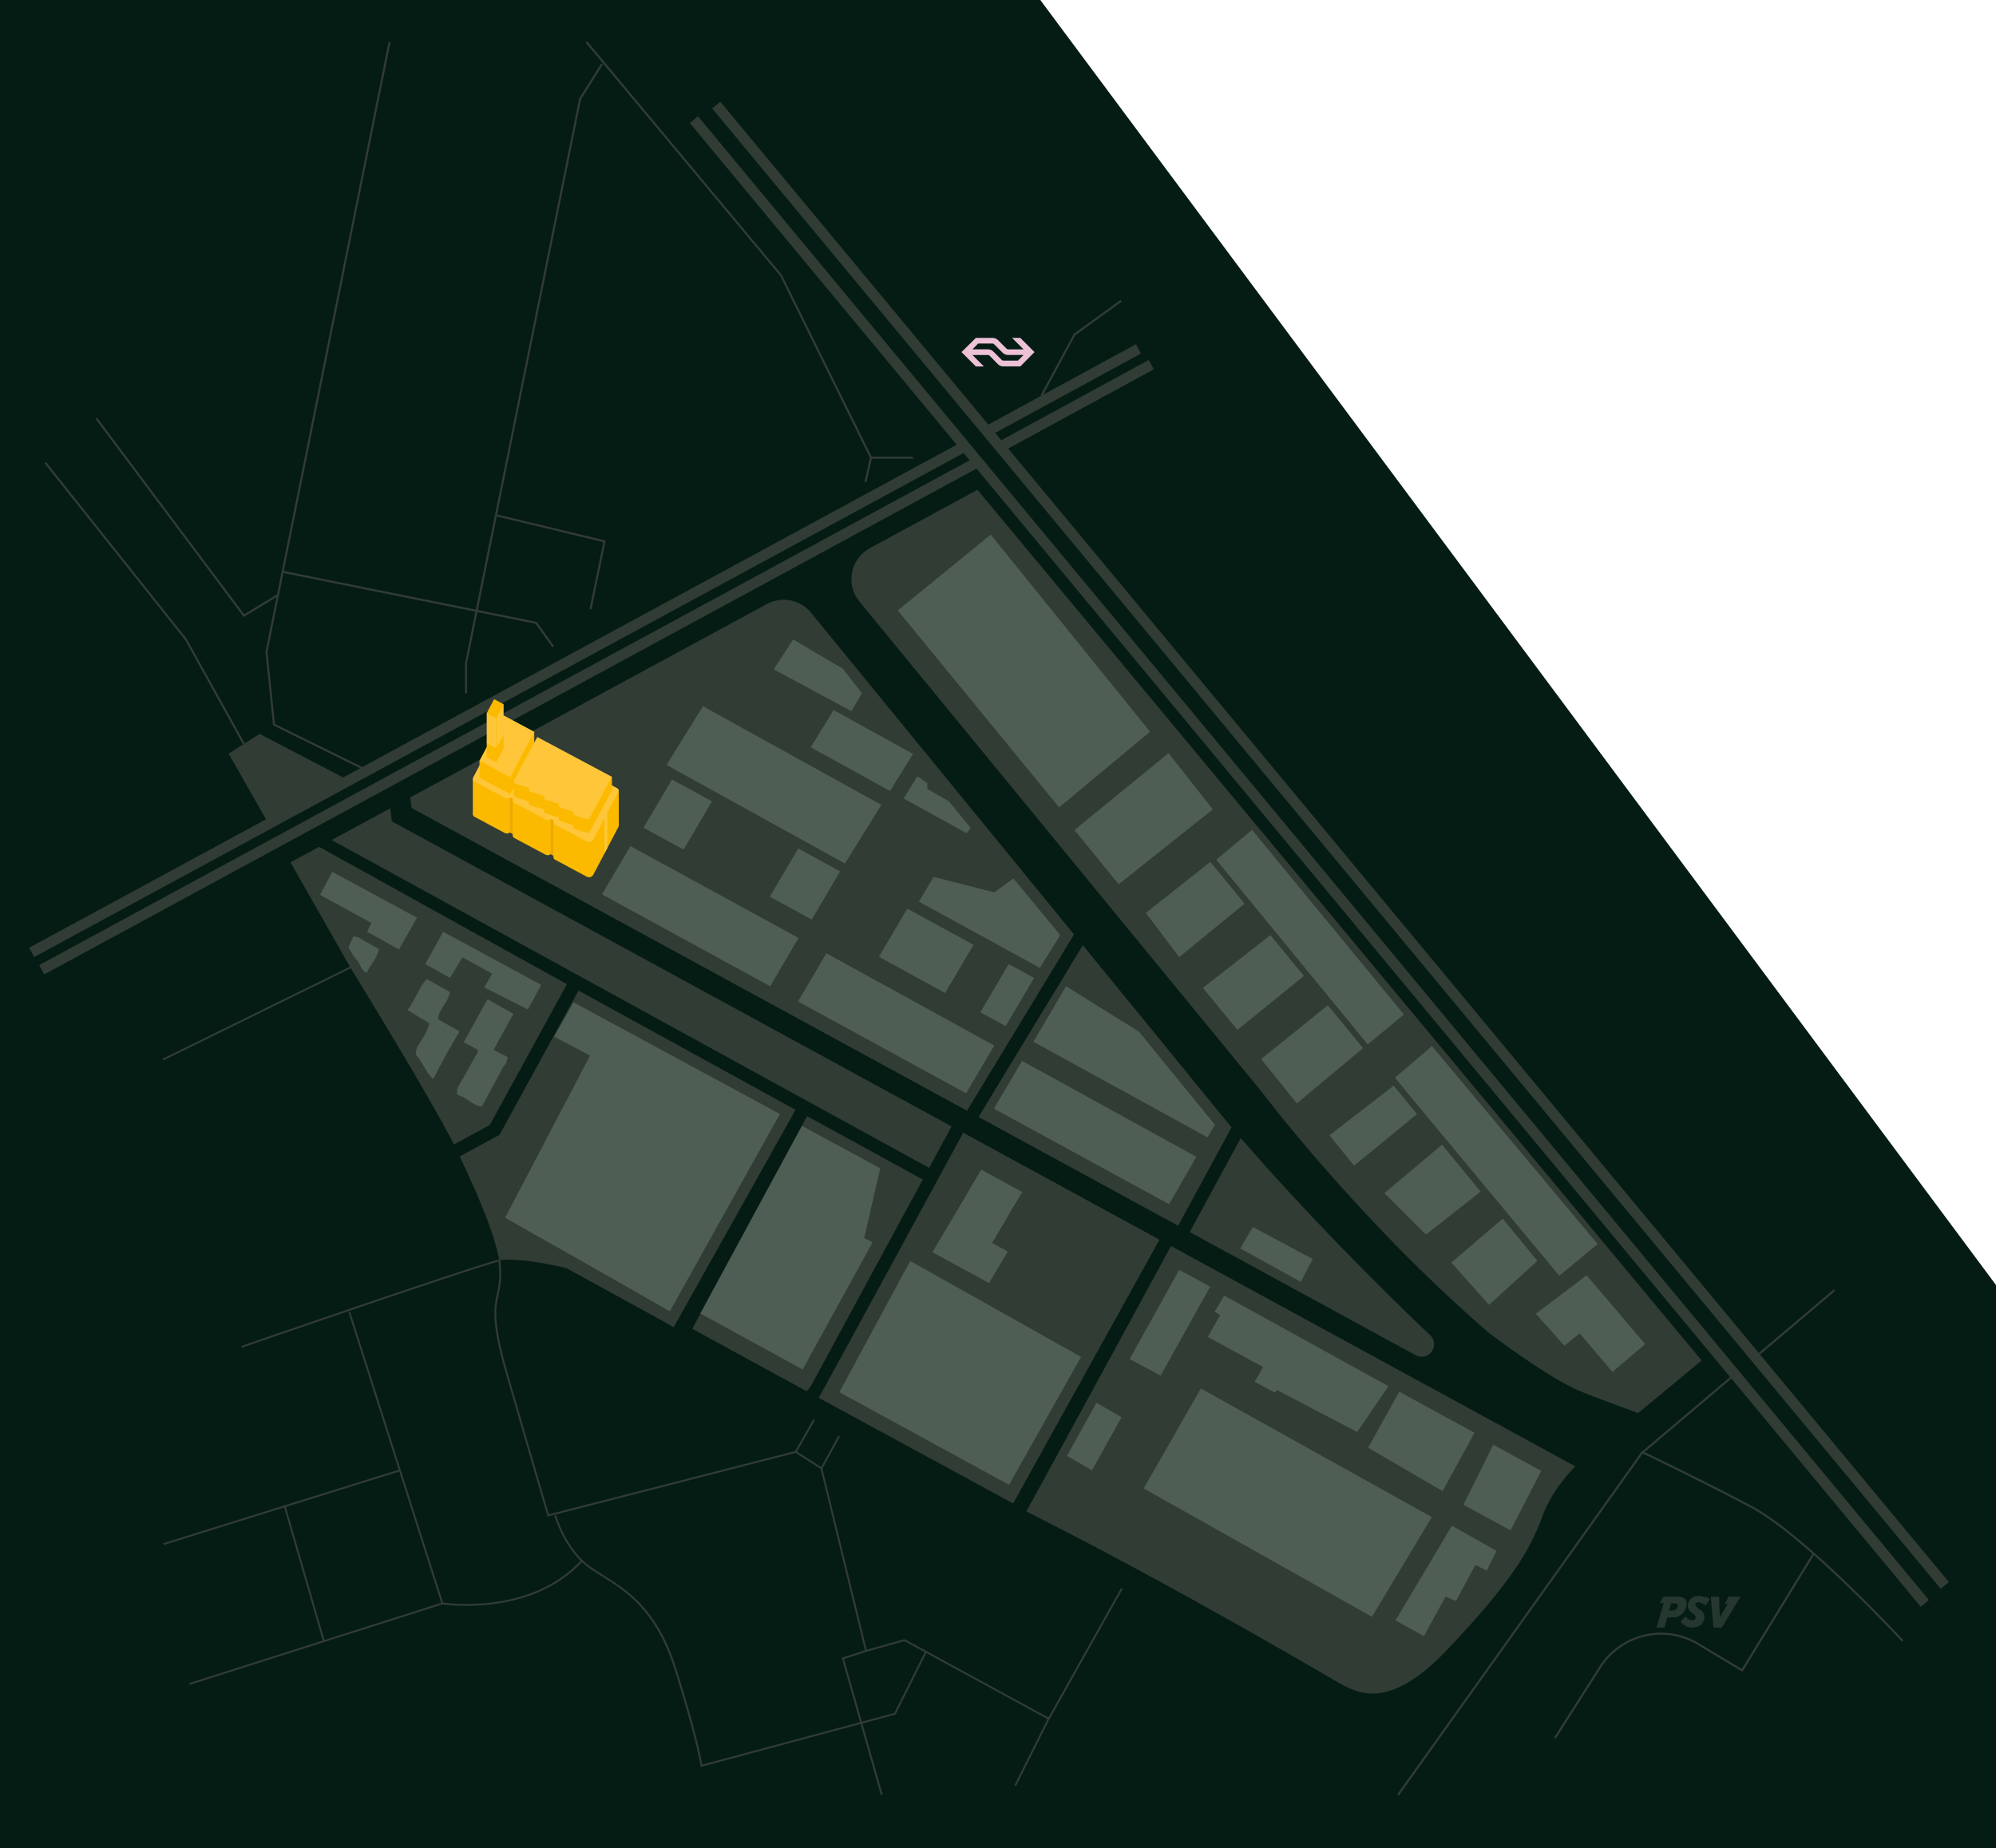 <svg width="1258" height="1165" viewBox="0 0 1258 1165" fill="none" xmlns="http://www.w3.org/2000/svg">
<g clip-path="url(#clip0_942_962)">
<path d="M1258 1165H0V0H655.66L1258 810.022V1165Z" fill="#051C14"/>
<path d="M508.343 876.949C473.931 858.13 446.056 842.955 436.285 837.617L508.686 703.575L581.6 743.522L511.287 873.305C511.287 873.305 510.02 875.546 508.343 876.949Z" fill="#313C35"/>
<path d="M768.068 700.769C754.053 683.353 573.694 462.725 511.115 386.2C504.373 377.954 492.703 375.662 483.343 380.743L258.561 502.673L259.382 509.277L742.417 772.606H742.537L776.213 710.606C773.03 706.825 770.293 703.523 768.068 700.769Z" fill="#313C35"/>
<path d="M781.998 717.415C804.808 743.864 844.901 787.559 897.109 837.634C898.53 838.986 899.933 840.337 901.336 841.655C908.044 847.968 900.292 858.66 892.215 854.264L749.827 776.627L782.015 717.398L781.998 717.415Z" fill="#313C35"/>
<path d="M515.958 881.107C517.105 879.789 607.079 714.028 607.079 714.028L730.747 781.451L638.548 947.726" fill="#313C35"/>
<path d="M972.144 955.784C964.153 977.597 952.295 997.391 912.595 1039.44C875.411 1078.84 855.681 1067.57 842.607 1060.11C834.701 1055.59 743.615 1001.57 646.778 952.687C647.086 952.841 738.053 785.438 738.053 785.438L992.816 924.322C985.509 931.884 976.901 942.764 972.127 955.767" fill="#313C35"/>
<path d="M616.045 308.751L548.214 345.551C535.962 352.206 532.779 368.356 541.626 379.135C607.267 459.15 792.247 684.619 794.335 687.168C795.019 688.023 855.818 768.928 938.434 840.235C938.708 840.474 971.854 865.606 991.943 875.135C998.634 878.318 1008.78 882.047 1020.54 886.359C1024.37 887.761 1028.36 889.233 1032.43 890.755L1072.47 857.617L616.045 308.751Z" fill="#313C35"/>
<path d="M245.95 509.517L246.977 517.729L599.739 710.042L585.587 736.183L209.057 529.516L245.95 509.517Z" fill="#313C35"/>
<path d="M144.1 475.077L163.624 462.605L218.417 491.193L168.638 518.19L144.1 475.077Z" fill="#313C35"/>
<path d="M201.134 533.81L183.098 543.596L221.394 610.883C224.115 615.314 270.95 691.411 286.111 721.419L308.699 709.135L357.297 620.395L201.134 533.81Z" fill="#313C35"/>
<path d="M409.248 826.258C401.599 822.049 370.335 801.93 369.891 802.306C369.446 802.682 332.142 791.87 314.722 794.419C310.82 774.42 299.133 748.98 289.738 728.963L314.859 715.311L364.62 624.432L501.379 699.571L424.666 836.522C419.874 834.401 410.172 823.76 409.265 826.258" fill="#313C35"/>
<path d="M102.928 668.486L102.432 667.425L226.818 606.263L227.314 607.324L102.928 668.486Z" fill="#313C35"/>
<path d="M152.382 849.559L152.006 848.447C153.375 847.968 289.825 800.8 314.569 793.837L314.894 794.967C290.185 801.912 153.785 849.08 152.399 849.559" fill="#313C35"/>
<path d="M119.543 1062.09L119.201 1060.96L278.068 1010.36L219.631 827.301L220.743 826.942L279.54 1011.13L278.975 1011.3L119.543 1062.09Z" fill="#313C35"/>
<path d="M251.263 926.482L102.842 972.785L103.194 973.912L251.614 927.609L251.263 926.482Z" fill="#313C35"/>
<path d="M180.109 949.64L178.975 949.969L203.493 1034.45L204.627 1034.13L180.109 949.64Z" fill="#313C35"/>
<path d="M294.051 1012.29C284.896 1012.29 278.889 1011.35 278.701 1011.32L278.889 1010.15C279.437 1010.24 334.452 1018.79 366.674 982.986L367.546 983.773C345.506 1008.25 313.028 1012.28 294.051 1012.28" fill="#313C35"/>
<path d="M555.145 1131.5L530.504 1045L545.117 1040.3L517.173 925.947L501.208 915.648L501.858 914.673L518.2 925.211L518.251 925.434L546.52 1041.09L531.958 1045.77L556.291 1131.18L555.145 1131.5Z" fill="#313C35"/>
<path d="M441.642 1113.85L441.556 1113.2C441.539 1113.03 439.041 1096.29 425.163 1052.34C413.322 1014.88 394.43 1003.09 379.269 993.627C376.497 991.899 373.896 990.274 371.466 988.58C355.843 977.648 349.409 955.664 349.357 955.442L350.487 955.117C350.555 955.339 356.87 976.93 372.133 987.605C374.529 989.282 377.13 990.907 379.885 992.618C395.234 1002.18 414.331 1014.11 426.293 1051.98C438.699 1091.28 442.036 1108.89 442.617 1112.36L563.65 1079.78L582.815 1041.46L569.947 1034.52L545.973 1041.26L545.648 1040.13L570.067 1033.25L584.355 1040.97L564.437 1080.78L564.18 1080.84L441.625 1113.83L441.642 1113.85Z" fill="#313C35"/>
<path d="M640.397 1125.87L639.336 1125.34L660.178 1083.65L583.312 1041.74L583.876 1040.71L661.735 1083.17L640.397 1125.87Z" fill="#313C35"/>
<path d="M706.525 1001.05L660.486 1083.14L661.516 1083.72L707.554 1001.63L706.525 1001.05Z" fill="#313C35"/>
<path d="M528.357 905.049L517.164 925.37L518.198 925.94L529.391 905.618L528.357 905.049Z" fill="#313C35"/>
<path d="M345.113 955.989L344.959 955.441C344.856 955.099 334.623 920.438 319.171 867.146C309.332 833.22 311.18 824.666 313.148 815.616C314.26 810.467 315.424 805.129 314.14 794.47L315.304 794.333C316.604 805.197 315.424 810.621 314.294 815.873C312.361 824.769 310.547 833.169 320.3 866.821C334.692 916.486 344.565 949.95 345.934 954.569L501.156 914.673L512.57 894.673L513.597 895.255L501.926 915.682L345.113 955.989Z" fill="#313C35"/>
<path d="M624.414 337.015L565.84 384.798L667.536 508.952L724.827 461.237L624.414 337.015Z" fill="#7D9186" fill-opacity="0.4"/>
<path d="M789.116 523.117L766.528 541.988L861.944 658.409L884.806 639.504L789.116 523.117Z" fill="#7D9186" fill-opacity="0.4"/>
<path d="M762.884 543.237L722.175 575.486L743.24 603.304L784.462 569.549L762.884 543.237Z" fill="#7D9186" fill-opacity="0.4"/>
<path d="M800.735 589.412L758.144 622.704L779.859 649.222L821.834 615.142L800.735 589.412Z" fill="#7D9186" fill-opacity="0.4"/>
<path d="M836.978 633.619L794.849 667.562L817.351 695.517L859.138 660.65L836.978 633.619Z" fill="#7D9186" fill-opacity="0.4"/>
<path d="M878.44 684.294L837.902 715.687L853.423 734.746L893.157 702.24L878.44 684.294Z" fill="#7D9186" fill-opacity="0.4"/>
<path d="M902.517 659.453L879.091 679.384L982.772 804.154L1006.93 784.206L902.517 659.453Z" fill="#7D9186" fill-opacity="0.4"/>
<path d="M908.934 721.504L872.571 752.076L898.735 778.235L933.216 751.118L908.934 721.504Z" fill="#7D9186" fill-opacity="0.4"/>
<path d="M947.179 768.158L914.718 795.891L938.486 822.494L968.997 794.761L947.179 768.158Z" fill="#7D9186" fill-opacity="0.4"/>
<path d="M761.326 541.338L762.883 543.237L784.461 569.549L800.735 589.412L821.834 615.143L836.978 633.619L859.138 660.65L859.822 661.506L861.944 658.409L766.528 541.988L761.326 541.338Z" fill="#313C35"/>
<path d="M873.889 678.716L878.44 684.294L893.157 702.24L908.934 721.504L933.216 751.118L947.179 768.158L968.997 794.761L972.368 798.884L974.49 795.788L879.091 679.384L873.889 678.716Z" fill="#313C35"/>
<path d="M941.139 910.704L922.367 948.513L952.022 964.697L971.393 927.23L941.139 910.704Z" fill="#7D9186" fill-opacity="0.4"/>
<path d="M881.897 877.292L862.27 912.586L909.225 939.925L929.297 903.176L881.897 877.292Z" fill="#7D9186" fill-opacity="0.4"/>
<path d="M771.576 816.694L765.502 826.942L769.061 828.944L761.258 842.75L796.115 861.757L790.81 871.064L803.49 877.856L804.756 876.145L855.408 902.697L875.035 873.802L771.576 816.694Z" fill="#7D9186" fill-opacity="0.4"/>
<path d="M743.205 800.458L711.993 856.676L731.501 867.112L762.696 811.083L743.205 800.458Z" fill="#7D9186" fill-opacity="0.4"/>
<path d="M756.826 875.238L720.822 938.265L864.682 1019.14L902.397 956.331L756.826 875.238Z" fill="#7D9186" fill-opacity="0.4"/>
<path d="M915.078 961.789L879.57 1021.44L897.418 1031.33L911.073 1006.44L917.644 1009.21L929.914 986.442L937.066 990L943.192 977.631L915.078 961.789Z" fill="#7D9186" fill-opacity="0.4"/>
<path d="M789.646 773.462L781.689 786.943L819.849 808.038L827.344 793.65L789.646 773.462Z" fill="#7D9186" fill-opacity="0.4"/>
<path d="M671.917 621.729L644.418 668.366L753.866 729.134L736.84 759.057L626.485 698.767L626.434 698.853L736.84 759.057L765.673 708.964L717.811 650.3L671.917 621.729Z" fill="#7D9186" fill-opacity="0.4"/>
<path d="M397.322 533.365L379.406 563.766L485.363 621.661L503.297 591.259L397.322 533.365Z" fill="#7D9186" fill-opacity="0.4"/>
<path d="M520.887 600.874L502.954 631.275L608.894 689.169L626.827 658.768L520.887 600.874Z" fill="#7D9186" fill-opacity="0.4"/>
<path d="M644.418 668.366L626.484 698.767L736.839 759.074L753.866 729.135L644.418 668.366Z" fill="#7D9186" fill-opacity="0.4"/>
<path d="M423.52 491.382L405.604 521.783L430.827 535.555L448.726 505.154L423.52 491.382Z" fill="#7D9186" fill-opacity="0.4"/>
<path d="M503.108 534.854L485.191 565.255L511.578 579.677L529.494 549.276L503.108 534.854Z" fill="#7D9186" fill-opacity="0.4"/>
<path d="M443.045 445.207L420.115 482.194L532.523 544.331L555.453 507.343L443.045 445.207Z" fill="#7D9186" fill-opacity="0.4"/>
<path d="M525.353 447.567L511.03 471.091L560.929 498.601L575.44 475.248L525.353 447.567Z" fill="#7D9186" fill-opacity="0.4"/>
<path d="M635.777 607.717L617.86 638.119L633.826 646.844L651.742 616.442L635.777 607.717Z" fill="#7D9186" fill-opacity="0.4"/>
<path d="M571.846 572.782L553.93 603.184L595.649 625.972L613.565 595.57L571.846 572.782Z" fill="#7D9186" fill-opacity="0.4"/>
<path d="M588.427 552.766L579.17 568.386L655.421 610.096L668.22 589.446L638.702 553.707C638.702 553.707 626.964 562.227 626.775 562.569L588.445 552.766H588.427Z" fill="#7D9186" fill-opacity="0.4"/>
<path d="M578.195 489.329L569.57 503.357L609.184 525.204L611.734 521.903L598.113 505.171L584.441 497.301V493.64L578.195 489.329Z" fill="#7D9186" fill-opacity="0.4"/>
<path d="M499.907 403.104L487.655 421.94L536.578 448.235L543.235 437.046L531.256 421.58L499.907 403.104Z" fill="#7D9186" fill-opacity="0.4"/>
<path d="M691.065 884.289L672.465 917.735L688.259 926.785L706.86 893.339L691.065 884.289Z" fill="#7D9186" fill-opacity="0.4"/>
<path d="M618.425 737.329L587.709 789.338L613.497 803.401L625.253 783.504L644.23 751.409L618.425 737.329Z" fill="#7D9186" fill-opacity="0.4"/>
<path d="M625.252 783.504L613.496 803.401L623.37 808.79L635.126 788.893L625.252 783.504Z" fill="#7D9186" fill-opacity="0.4"/>
<path d="M573.677 794.881L529.032 877.582L635.965 935.973L681.328 855.342L573.677 794.881Z" fill="#7D9186" fill-opacity="0.4"/>
<path d="M209.416 549.584L201.732 564.075L234.091 581.799L231.387 587.359L251.477 598.496L262.788 578.463L209.416 549.584Z" fill="#7D9186" fill-opacity="0.4"/>
<path d="M279.284 587.376L268.076 607.735L283.614 616.426L291.451 603.441L310.171 613.74L305.243 622.414L332.674 636.34L341.127 620.84L279.284 587.376Z" fill="#7D9186" fill-opacity="0.4"/>
<path d="M361.524 631.874L349.306 653.465L371.877 665.423L318.385 767.61L422.134 826.651L491.54 702.223L361.524 631.874Z" fill="#7D9186" fill-opacity="0.4"/>
<path d="M493.097 732.453L441.367 827.951L441.487 828.002L493.097 732.453Z" fill="#636366"/>
<path d="M505.401 709.734L493.098 732.454L441.488 828.003L505.88 863.263L549.944 783.111L544.673 780.425L554.735 736.423L505.401 709.734Z" fill="#7D9186" fill-opacity="0.4"/>
<path d="M307.279 629.873C302.18 639.077 297.32 647.819 292.272 656.938C295.369 658.614 298.21 660.154 300.982 661.66C300.982 662.378 301.204 663.097 300.948 663.541C297.765 669.273 294.462 674.935 291.297 680.667C289.654 683.626 287.002 686.364 288.388 690.23C294.189 691.53 297.953 697.159 303.737 697.433C307.502 690.47 310.992 683.9 314.586 677.399C315.732 675.329 316.451 673.054 318.197 671.223C319.326 670.043 319.514 667.972 320.096 666.45C316.896 664.773 314.158 663.336 311.112 661.728C315.459 653.807 319.412 646.639 323.57 639.077C318.248 636.066 312.926 633.072 307.296 629.89" fill="#7D9186" fill-opacity="0.4"/>
<path d="M268.846 617.178C263.781 623.029 261.642 630.403 256.902 636.716C261.711 639.624 266.194 642.344 270.677 645.048C269.599 649.239 267.7 652.541 265.647 655.774C263.816 658.666 261.437 661.471 262.31 665.15C266.656 669.666 268.213 675.928 273.039 680.239C275.845 674.901 278.361 669.923 281.047 665.047C283.837 659.983 286.797 655.004 289.603 650.146C284.983 647.545 280.893 645.219 276.136 642.533C276.256 635.843 283.032 631.754 283.409 625.219C278.566 622.533 273.809 619.898 268.881 617.161" fill="#7D9186" fill-opacity="0.4"/>
<path d="M223.311 590.404C223.072 590.404 222.832 590.404 222.593 590.438C221.463 593.004 220.454 595.314 219.615 597.23C221.634 600.361 222.969 603.372 225.16 605.51C225.502 605.853 225.776 606.229 226.032 606.622L226.836 606.246L227.333 607.307L226.58 607.649C227.572 609.719 228.257 612.097 231.217 613.124C233.493 607.906 237.771 603.885 238.832 598.274C236.008 596.683 233.493 595.228 230.926 593.86C228.462 592.542 226.289 590.387 223.329 590.387" fill="#7D9186" fill-opacity="0.4"/>
<path d="M226.82 606.263L226.016 606.64C226.221 606.965 226.409 607.324 226.58 607.683L227.333 607.324L226.837 606.263H226.82Z" fill="#7D9186" fill-opacity="0.4"/>
<path d="M606.411 278.472L18.379 597.412L21.561 603.277L609.593 284.337L606.411 278.472Z" fill="#313C35"/>
<path d="M614.42 288.376L24.715 608.357L27.898 614.221L617.604 294.24L614.42 288.376Z" fill="#313C35"/>
<path d="M623.849 274.741L620.666 268.873L715.962 216.966L719.145 222.834L623.849 274.741Z" fill="#313C35"/>
<path d="M630.163 285.622L626.98 279.753L724.005 226.923L727.188 232.791L630.163 285.622Z" fill="#313C35"/>
<path d="M520.887 600.874L753.866 729.134L763.192 718.117L553.93 603.184L520.887 600.874Z" fill="#313C35"/>
<path d="M736.48 474.77L677.188 523.203L705.046 557.385L764.407 510.201L736.48 474.77Z" fill="#7D9186" fill-opacity="0.4"/>
<path d="M1210.6 1012.89L434.797 77.569L439.93 73.309L1215.73 1008.61L1210.6 1012.89Z" fill="#313C35"/>
<path d="M1223.18 1001.53L448.863 68.382L453.997 64.122L1228.31 997.271L1223.18 1001.53Z" fill="#313C35"/>
<path d="M967.987 828.157L1000 803.897L1036.86 847.301L1016.26 864.768L995.64 840.526L985.938 848.276L967.987 828.157Z" fill="#7D9186" fill-opacity="0.4"/>
<path d="M231.472 486.472L172.094 457.2L167.303 410.922L244.905 26.312L246.154 26.569L168.603 410.99L173.292 456.361L232.037 485.325L231.472 486.472Z" fill="#313C35"/>
<path d="M348.125 408.031L337.55 393.198L178.016 361.069L178.272 359.82L338.303 392.035L349.169 407.295L348.125 408.031Z" fill="#313C35"/>
<path d="M153.151 469.244L116.634 403.411L28.012 292.02L29.021 291.216L117.695 402.71L154.281 468.628L153.151 469.244Z" fill="#313C35"/>
<path d="M294.393 437.046H293.109V417.902L365.014 62.137L378.857 40.05L379.935 40.718L366.229 62.616L294.376 418.039L294.393 437.046Z" fill="#313C35"/>
<path d="M546.092 303.995L544.843 303.705L548.3 288.598L491.676 173.853L369.104 26.843L370.079 26.021L492.737 173.169L549.651 288.427L546.092 303.995Z" fill="#313C35"/>
<path d="M575.439 287.88H548.984V289.163H575.439V287.88Z" fill="#313C35"/>
<path d="M372.783 384.182L371.534 383.925L380.261 341.719L312.43 325.398L312.721 324.166L381.767 340.761L372.783 384.182Z" fill="#313C35"/>
<path d="M153.545 388.904L60.217 264.134L61.243 263.364L153.887 387.21L174.867 374.516L175.534 375.611L153.545 388.904Z" fill="#313C35"/>
<path d="M656.978 249.711L655.849 249.095L676.811 210.379L706.243 189.08L706.996 190.123L677.683 211.337L656.978 249.711Z" fill="#313C35"/>
<path d="M881.64 1131.86L880.597 1131.11L1034.95 914.604L1035.43 914.827C1035.77 914.981 1069.6 931.08 1103.7 949.06C1137.89 967.075 1199.08 1033.34 1199.7 1034L1198.76 1034.88C1198.14 1034.21 1137.1 968.102 1103.1 950.207C1071.24 933.424 1039.62 918.266 1035.36 916.23L881.64 1131.86Z" fill="#313C35"/>
<path d="M1155.75 812.8L1106.21 854.728L1107.04 855.707L1156.58 813.779L1155.75 812.8Z" fill="#313C35"/>
<path d="M1092.2 866.492L1034.3 915.494L1035.13 916.473L1093.03 867.471L1092.2 866.492Z" fill="#313C35"/>
<path d="M980.478 1096.05L979.4 1095.37L1008.01 1050.49C1014.74 1039.96 1025.62 1032.5 1037.89 1030.07C1049.15 1027.84 1060.75 1029.85 1070.59 1035.75L1097.78 1052.05L1142.58 978.965L1143.67 979.633L1098.23 1053.8L1069.94 1036.83C1060.37 1031.09 1049.08 1029.13 1038.15 1031.3C1026.22 1033.66 1015.63 1040.91 1009.09 1051.16L980.478 1096.04V1096.05Z" fill="#313C35"/>
<path d="M424.65 836.523L328.053 783.504L348.005 784.462L422.134 826.651L424.65 836.523Z" fill="#313C35"/>
<rect width="8.276" height="159.294" transform="matrix(0.855 0.519 -0.519 0.855 687.904 570.941)" fill="#051C14"/>
<path d="M625.61 216.553C626.016 216.553 626.32 216.756 626.625 217.06L631.798 222.237C632.812 223.252 633.928 223.759 635.449 223.759H645.103L641.552 227.312H632.508C632.001 227.312 631.696 227.211 631.392 226.906L626.219 221.729C625.205 220.714 624.089 220.207 622.567 220.207H612.914L616.465 216.553H625.61ZM629.161 214.523C628.146 213.508 626.929 213 625.61 213H615.044L606 221.949L615.044 231H620.116L612.897 223.776H622.551C622.956 223.776 623.362 223.878 623.666 224.182L628.839 229.461C629.854 230.476 631.071 230.983 632.39 230.983H643.057L652 221.932L643.074 213H637.884L645.103 220.224H635.449C635.044 220.224 634.739 220.021 634.435 219.818L629.161 214.539V214.523Z" fill="#EDC2D6"/>
<g clip-path="url(#clip1_942_962)">
<path d="M1089.51 1006.47H1097L1085.19 1026H1079.92L1078.24 1006.47H1083.44L1083.9 1019.43L1089 1011.09L1087.06 1011.06L1089.51 1006.47ZM1046.06 1010.48H1048.58L1044 1025.98H1049.06L1050.79 1019.55H1052.73C1054.42 1019.55 1055.69 1019.47 1056.52 1019.28C1057.33 1019.1 1058.11 1018.79 1058.81 1018.35C1059.73 1017.78 1060.54 1017.05 1061.17 1016.16C1061.83 1015.28 1062.34 1014.25 1062.67 1013.09C1063.01 1011.99 1063.09 1011 1062.97 1010.1C1062.83 1009.21 1062.48 1008.47 1061.88 1007.86C1061.37 1007.34 1060.68 1006.97 1059.8 1006.76C1058.92 1006.56 1057.31 1006.45 1054.98 1006.45H1048.48L1046.06 1010.47V1010.48ZM1053.22 1010.66H1054.35C1055.69 1010.66 1056.57 1010.83 1057.01 1011.18C1057.44 1011.53 1057.54 1012.12 1057.29 1012.93C1057.05 1013.78 1056.62 1014.38 1055.99 1014.72C1055.35 1015.07 1054.37 1015.24 1053.03 1015.24H1051.97L1053.22 1010.66Z" fill="#26372F"/>
<path d="M1074.29 1007.06L1074.8 1006.35L1077.69 1007.91L1075.03 1012.03C1075.03 1012.03 1072.86 1010.33 1070.48 1009.96C1070.48 1009.96 1068.53 1009.96 1068.53 1011.73C1068.53 1011.73 1068.6 1012.95 1071.35 1014.58C1071.35 1014.58 1074.24 1016.22 1074.24 1019.14C1074.24 1019.14 1074.45 1025.97 1066.23 1025.97C1066.23 1025.97 1062.34 1026.33 1059.16 1022.12L1062.41 1018.93C1062.41 1018.93 1063.85 1021.34 1066.23 1021.34C1066.23 1021.34 1068.75 1021.62 1068.75 1019.41C1068.75 1019.41 1068.83 1018.35 1066.66 1016.93C1066.66 1016.93 1063.69 1015.07 1063.69 1012.17C1063.69 1012.17 1063.84 1005.98 1070.69 1005.98C1070.69 1005.98 1072.86 1005.98 1074.31 1007.04" fill="#26372F"/>
</g>
<path d="M389.999 520.476V498.251L298 491.104V513.21L365.856 537.867L382.451 526.372L389.999 520.476Z" fill="#FBBA00"/>
<path d="M389.212 519.156L366.498 507.006V507.036L349.213 497.825L341.015 493.437L315.335 479.749L298.218 512.287C297.735 513.21 298.08 514.362 299.006 514.848L318.104 525.062C319.207 525.648 320.518 525.479 321.425 524.725L323.1 525.618V526.482C323.08 527.176 323.435 527.861 324.095 528.209L343.794 538.75C344.897 539.336 346.198 539.167 347.105 538.423L348.78 539.316V540.249C348.79 540.914 349.144 541.55 349.765 541.887L369.868 552.647C371.336 553.431 373.159 552.865 373.938 551.386L389.813 521.181C390.197 520.446 389.921 519.543 389.192 519.156H389.212Z" fill="#FBBA00"/>
<path d="M389.212 496.981L366.498 484.831V484.861L349.213 475.649L341.015 471.262L315.335 457.574L298.218 490.122C297.735 491.045 298.08 492.196 299.006 492.683L318.104 502.897C319.207 503.482 320.518 503.314 321.425 502.559L323.277 503.552C322.844 504.465 323.198 505.567 324.095 506.043L343.794 516.585C344.897 517.171 346.198 517.002 347.105 516.257L348.957 517.25C348.533 518.163 348.888 519.245 349.775 519.722L369.878 530.482C371.346 531.266 373.169 530.7 373.948 529.221L389.823 499.016C390.207 498.281 389.931 497.378 389.202 496.991L389.212 496.981Z" fill="#FFC639"/>
<path d="M321.424 524.735V502.569L323.277 503.562C323.277 503.562 323.089 503.83 323.089 504.426V525.638L321.414 524.735H321.424Z" fill="#EDA900"/>
<path d="M347.104 538.423V516.257L348.956 517.25C348.956 517.25 348.769 517.518 348.769 518.114V539.326L347.094 538.423H347.104Z" fill="#EDA900"/>
<path d="M382.778 512.327V534.502L381.014 537.867V515.692L382.778 512.327Z" fill="#FFC639"/>
<path d="M326.687 466.597L317.305 461.574L310.013 475.411L302.229 479.53V490.211L321.651 500.594L336.718 471.957V461.286L326.687 466.597Z" fill="#FBBA00"/>
<path d="M379.703 495.104L338.64 473.197L328.5 492.117L323.928 492.553V501.02H323.918V501.219H323.928C323.987 501.874 324.411 502.47 325.091 502.678L333.358 505.199V506.132C333.368 506.827 333.812 507.482 334.531 507.701L342.74 510.212V511.244H342.749C342.809 511.9 343.232 512.505 343.912 512.713L352.121 515.215V516.138C352.131 516.833 352.564 517.498 353.293 517.716L361.502 520.228V521.012C361.502 521.012 361.502 521.051 361.502 521.061V521.349H361.512C361.601 521.965 362.024 522.521 362.675 522.719L369.809 524.893C370.568 525.121 371.376 524.784 371.75 524.089L385.665 498.261V489.635L379.683 495.075L379.703 495.104Z" fill="#FBBA00"/>
<path d="M338.63 464.562L324.095 491.66C323.593 492.593 324.066 493.754 325.071 494.062L333.555 496.653C333.023 497.586 333.486 498.777 334.511 499.095L342.936 501.666C342.404 502.599 342.867 503.79 343.892 504.107L352.318 506.678C351.785 507.611 352.249 508.803 353.273 509.12L361.699 511.691C361.167 512.624 361.63 513.815 362.655 514.133L369.789 516.307C370.548 516.535 371.356 516.198 371.73 515.503L385.645 489.675L338.601 464.571L338.63 464.562Z" fill="#FFC639"/>
<path d="M336.719 461.289L317.301 450.906L302.216 479.532L321.634 489.915L336.719 461.289Z" fill="#FFC639"/>
<path d="M314.3 464.433L311.403 452.958L309.156 467.162L306.752 468.433V477.376L312.743 480.583L317.395 471.748V462.795L314.3 464.433Z" fill="#FBBA00"/>
<path d="M317.397 462.798L311.4 459.592L306.743 468.429L312.74 471.636L317.397 462.798Z" fill="#FFC639"/>
<path d="M314.3 445.563L311.403 444.015L309.156 448.283L306.752 449.553V468.433L312.743 471.639L317.395 462.795V443.925L314.3 445.563Z" fill="#FFC639"/>
<path d="M317.401 443.928L311.404 440.721L306.747 449.559L312.744 452.765L317.401 443.928Z" fill="#FBBA00"/>
<path d="M312.881 451.767H312.605V472.632H312.881V451.767Z" fill="#FBBA00"/>
<path d="M366.998 487.182L367.976 491.778C368.103 492.376 368.565 492.841 369.157 492.97L373.708 493.957L369.157 494.945C368.565 495.074 368.103 495.539 367.976 496.137L366.998 500.733L366.021 496.137C365.893 495.539 365.432 495.074 364.84 494.945L360.291 493.956L364.842 492.968C365.434 492.84 365.895 492.374 366.023 491.776L366.998 487.182Z" fill="#FFC639"/>
<path d="M329.145 462.015L329.913 465.626C330.013 466.096 330.376 466.462 330.841 466.563L334.417 467.339L330.841 468.114C330.376 468.215 330.013 468.581 329.913 469.051L329.145 472.662L328.377 469.051C328.277 468.581 327.915 468.215 327.449 468.114L323.875 467.337L327.451 466.561C327.916 466.46 328.278 466.094 328.378 465.625L329.145 462.015Z" fill="#FFC639"/>
<path d="M374.186 488.15L374.954 491.761C375.054 492.231 375.417 492.597 375.882 492.698L379.458 493.474L375.882 494.25C375.417 494.351 375.054 494.717 374.954 495.186L374.186 498.798L373.418 495.186C373.318 494.717 372.956 494.351 372.49 494.25L368.916 493.472L372.492 492.697C372.957 492.596 373.319 492.23 373.419 491.76L374.186 488.15Z" fill="#FFC639"/>
<path d="M349.271 477.502L350.598 483.74C350.771 484.551 351.396 485.183 352.2 485.358L358.376 486.698L352.2 488.038C351.396 488.212 350.771 488.844 350.598 489.656L349.271 495.893L347.944 489.656C347.771 488.844 347.145 488.212 346.342 488.038L340.168 486.695L346.344 485.355C347.148 485.181 347.773 484.549 347.946 483.737L349.271 477.502Z" fill="#FFC639"/>
</g>
<defs>
<clipPath id="clip0_942_962">
<rect width="1258" height="1165" fill="white"/>
</clipPath>
<clipPath id="clip1_942_962">
<rect width="53" height="20" fill="white" transform="translate(1044 1006)"/>
</clipPath>
</defs>
</svg>
